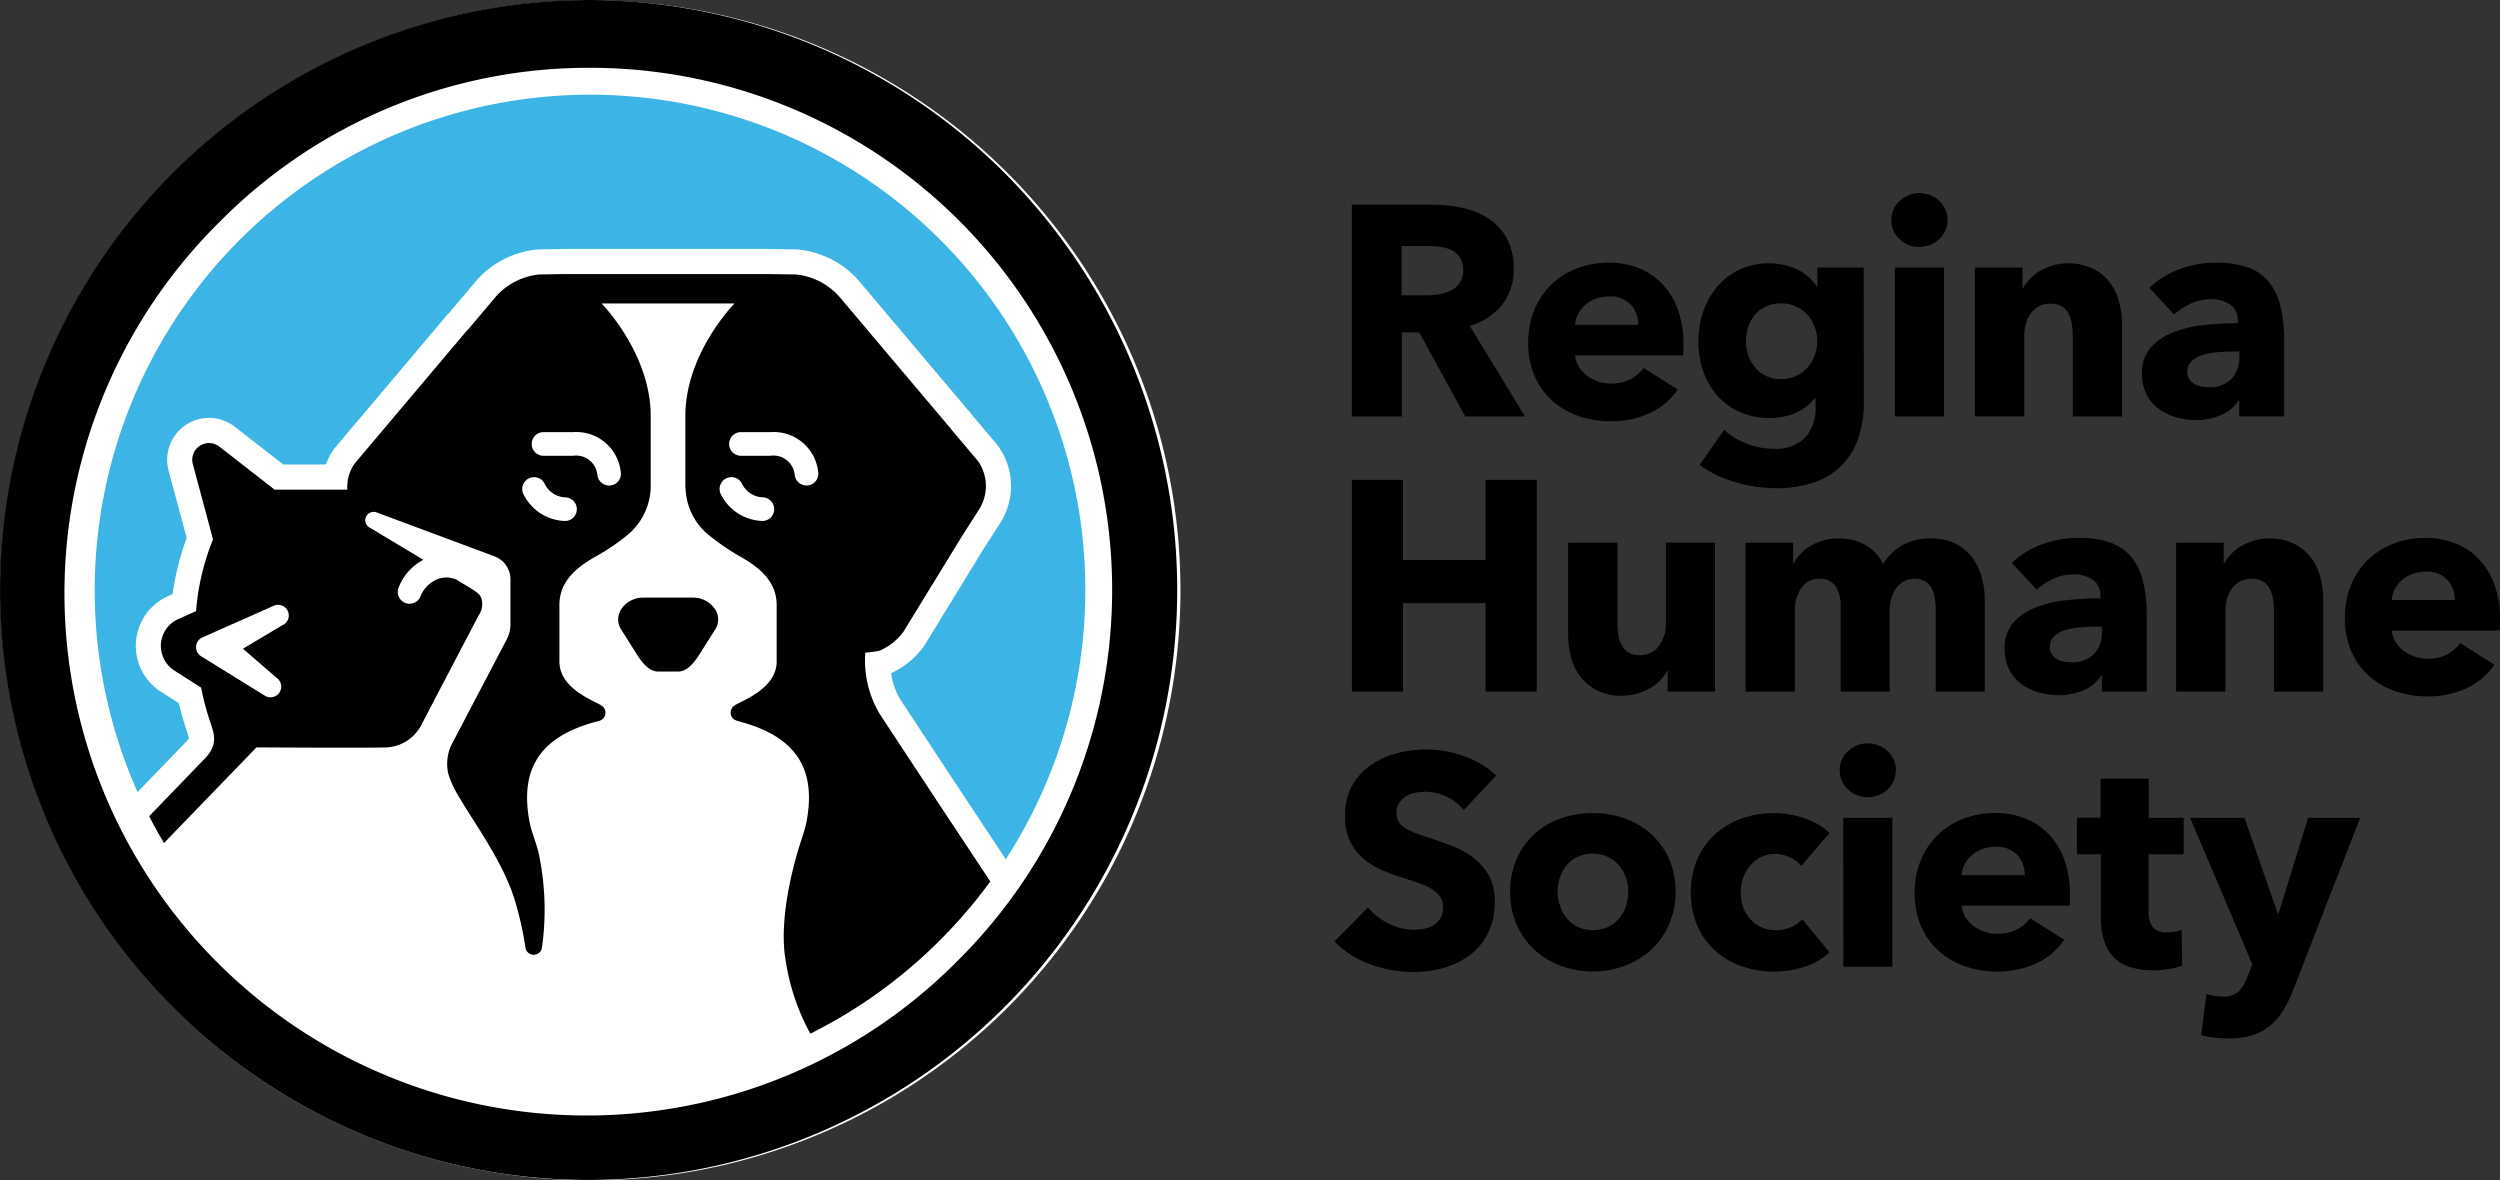 <svg xmlns="http://www.w3.org/2000/svg" width="195" height="92.062" viewBox="0 0 195 92.062">
  <rect x="0" y="0" width="195" height="92.062" fill="#333333" stroke="none"/>
  <g id="logo-nav" transform="translate(-92 -18.733)">
    <g id="Group_3846" data-name="Group 3846" transform="translate(196.094 33.791)">
      <path id="Path_405" data-name="Path 405" d="M194.105,44.57l-3.586-6.555H189.16V44.57h-3.9V28.055h6.3a10.936,10.936,0,0,1,2.321.245,6.051,6.051,0,0,1,2.029.828,4.336,4.336,0,0,1,1.434,1.54,4.8,4.8,0,0,1,.537,2.379,4.392,4.392,0,0,1-.909,2.823,4.967,4.967,0,0,1-2.519,1.633l4.315,7.067Zm-.163-11.453a1.65,1.65,0,0,0-.246-.945,1.692,1.692,0,0,0-.632-.56,2.787,2.787,0,0,0-.867-.268,6.514,6.514,0,0,0-.926-.07h-2.133v3.849h1.9a6.425,6.425,0,0,0,1.009-.081,3.253,3.253,0,0,0,.937-.291,1.694,1.694,0,0,0,.961-1.633" transform="translate(-183.911 -27.145)"></path>
      <path id="Path_406" data-name="Path 406" d="M221.529,42.326v.466a4.068,4.068,0,0,1-.023.443h-8.42a2.024,2.024,0,0,0,.291.887,2.536,2.536,0,0,0,.63.688,3.1,3.1,0,0,0,1.855.618,3.212,3.212,0,0,0,1.539-.338,3.031,3.031,0,0,0,1.027-.875l2.659,1.68a5.385,5.385,0,0,1-2.158,1.832,7.154,7.154,0,0,1-3.115.641,7.447,7.447,0,0,1-2.472-.408,6,6,0,0,1-2.04-1.191,5.5,5.5,0,0,1-1.377-1.924,6.449,6.449,0,0,1-.5-2.613,6.534,6.534,0,0,1,.49-2.577,5.823,5.823,0,0,1,1.33-1.959,5.928,5.928,0,0,1,1.983-1.248A6.777,6.777,0,0,1,215.7,36a6.265,6.265,0,0,1,2.356.431,5.14,5.14,0,0,1,1.842,1.248,5.776,5.776,0,0,1,1.2,1.982,7.644,7.644,0,0,1,.431,2.66m-3.522-1.47a2.3,2.3,0,0,0-.571-1.563,2.16,2.16,0,0,0-1.714-.653,2.9,2.9,0,0,0-1.027.175,2.669,2.669,0,0,0-.816.478,2.372,2.372,0,0,0-.56.711,2.079,2.079,0,0,0-.233.851Z" transform="translate(-194.319 -30.57)"></path>
      <path id="Path_407" data-name="Path 407" d="M245.653,46.934a8.16,8.16,0,0,1-.49,2.962,5.574,5.574,0,0,1-1.376,2.088,5.647,5.647,0,0,1-2.158,1.236,9.163,9.163,0,0,1-2.811.409,11.4,11.4,0,0,1-3.16-.467,8.644,8.644,0,0,1-2.811-1.353l1.912-2.729a5.6,5.6,0,0,0,1.855,1.108,5.909,5.909,0,0,0,1.994.362,3.194,3.194,0,0,0,2.484-.886,3.37,3.37,0,0,0,.8-2.356v-.7h-.07a3.769,3.769,0,0,1-1.446,1.12,4.9,4.9,0,0,1-2.076.42,5.518,5.518,0,0,1-2.356-.478,5.159,5.159,0,0,1-1.738-1.295,5.652,5.652,0,0,1-1.084-1.9,7,7,0,0,1-.373-2.3,7.107,7.107,0,0,1,.373-2.31,5.9,5.9,0,0,1,1.084-1.936,5.185,5.185,0,0,1,4.071-1.843,5.14,5.14,0,0,1,2.1.443,3.639,3.639,0,0,1,1.61,1.376h.047V36.414h3.615Zm-3.639-4.782a3.223,3.223,0,0,0-.2-1.12,2.861,2.861,0,0,0-.571-.945,2.717,2.717,0,0,0-.887-.641,2.791,2.791,0,0,0-1.166-.233,2.714,2.714,0,0,0-1.155.233,2.566,2.566,0,0,0-.851.63,2.769,2.769,0,0,0-.537.933,3.45,3.45,0,0,0-.187,1.143,3.38,3.38,0,0,0,.187,1.12,2.905,2.905,0,0,0,.537.945,2.549,2.549,0,0,0,2.006.9,2.747,2.747,0,0,0,2.064-.886,2.827,2.827,0,0,0,.56-.933,3.289,3.289,0,0,0,.2-1.143" transform="translate(-204.371 -30.605)"></path>
      <path id="Path_408" data-name="Path 408" d="M263.574,28.555a1.978,1.978,0,0,1-.176.829,2.09,2.09,0,0,1-1.166,1.108,2.275,2.275,0,0,1-.851.163,2.144,2.144,0,0,1-1.563-.618,2,2,0,0,1-.629-1.482,2.042,2.042,0,0,1,.163-.8,1.911,1.911,0,0,1,.467-.665,2.534,2.534,0,0,1,.7-.455,2.113,2.113,0,0,1,.863-.175,2.276,2.276,0,0,1,.851.163,2.162,2.162,0,0,1,.7.443,2.139,2.139,0,0,1,.466.665,1.973,1.973,0,0,1,.176.828m-4.106,3.709h3.825V43.881h-3.825Z" transform="translate(-215.76 -26.456)"></path>
      <path id="Path_409" data-name="Path 409" d="M278.277,48.03V41.685a5.142,5.142,0,0,0-.082-.933,2.583,2.583,0,0,0-.268-.781,1.4,1.4,0,0,0-.525-.537,1.67,1.67,0,0,0-.852-.2,1.946,1.946,0,0,0-.9.2,1.815,1.815,0,0,0-.641.548,2.46,2.46,0,0,0-.385.8,3.447,3.447,0,0,0-.129.945v6.3h-3.849V36.414h3.709v1.61h.047a3.83,3.83,0,0,1,.548-.735,3.284,3.284,0,0,1,.793-.619,4.973,4.973,0,0,1,.991-.419,3.907,3.907,0,0,1,1.143-.163,4.289,4.289,0,0,1,1.982.42,3.782,3.782,0,0,1,1.318,1.084,4.3,4.3,0,0,1,.723,1.528,6.94,6.94,0,0,1,.221,1.727V48.03Z" transform="translate(-220.697 -30.605)"></path>
      <path id="Path_410" data-name="Path 410" d="M294.127,37.964a6.7,6.7,0,0,1,2.391-1.47A8.19,8.19,0,0,1,299.3,36a7.442,7.442,0,0,1,2.485.361,3.7,3.7,0,0,1,1.645,1.12,4.785,4.785,0,0,1,.921,1.913,11.311,11.311,0,0,1,.291,2.741v5.855h-3.5V46.758h-.07a2.879,2.879,0,0,1-1.341,1.12,4.775,4.775,0,0,1-1.948.4,6,6,0,0,1-1.446-.186,4.238,4.238,0,0,1-1.365-.607,3.286,3.286,0,0,1-1.015-1.12,3.458,3.458,0,0,1-.4-1.726,2.928,2.928,0,0,1,.688-2.03,4.509,4.509,0,0,1,1.773-1.19,9.381,9.381,0,0,1,2.414-.56,24.7,24.7,0,0,1,2.589-.14V40.53a1.426,1.426,0,0,0-.606-1.272,2.619,2.619,0,0,0-1.493-.408,3.716,3.716,0,0,0-1.575.35,5.019,5.019,0,0,0-1.294.84Zm7.021,4.968h-.489q-.63,0-1.272.058a5.287,5.287,0,0,0-1.143.222,2.12,2.12,0,0,0-.828.478,1.1,1.1,0,0,0-.327.829,1.008,1.008,0,0,0,.151.56,1.18,1.18,0,0,0,.385.373,1.638,1.638,0,0,0,.536.2,3.107,3.107,0,0,0,.583.058,2.362,2.362,0,0,0,1.784-.641,2.4,2.4,0,0,0,.618-1.738Z" transform="translate(-230.571 -30.57)"></path>
      <path id="Path_411" data-name="Path 411" d="M195.691,82.273v-6.9h-6.438v6.9h-3.989V65.758h3.989v6.252h6.438V65.758h3.989V82.273Z" transform="translate(-183.911 -43.388)"></path>
      <path id="Path_412" data-name="Path 412" d="M222.662,85.981V84.372h-.047a3.317,3.317,0,0,1-.548.746,3.484,3.484,0,0,1-.793.607,4.833,4.833,0,0,1-1,.419,4.031,4.031,0,0,1-1.154.163,4.229,4.229,0,0,1-1.972-.419,3.825,3.825,0,0,1-1.306-1.085,4.27,4.27,0,0,1-.723-1.516,6.861,6.861,0,0,1-.222-1.738V74.365h3.849v6.3a5.963,5.963,0,0,0,.071.933,2.3,2.3,0,0,0,.268.793,1.477,1.477,0,0,0,.525.548,1.644,1.644,0,0,0,.863.2A1.75,1.75,0,0,0,222,82.389a2.964,2.964,0,0,0,.525-1.749V74.365h3.825V85.981Z" transform="translate(-196.676 -47.097)"></path>
      <path id="Path_413" data-name="Path 413" d="M254.045,85.734V79.389a6.267,6.267,0,0,0-.07-.945,2.259,2.259,0,0,0-.257-.781,1.483,1.483,0,0,0-.5-.525,1.542,1.542,0,0,0-.828-.2,1.673,1.673,0,0,0-.852.209,1.894,1.894,0,0,0-.606.561,2.433,2.433,0,0,0-.361.8,3.781,3.781,0,0,0-.117.945v6.275h-3.825V79.11a2.79,2.79,0,0,0-.4-1.587,1.417,1.417,0,0,0-1.26-.583,1.62,1.62,0,0,0-1.411.723,3.034,3.034,0,0,0-.5,1.772v6.3h-3.849V74.118h3.709v1.61h.047a4.044,4.044,0,0,1,.525-.723,3.313,3.313,0,0,1,.758-.618,4.257,4.257,0,0,1,.991-.432,4.2,4.2,0,0,1,1.2-.163,4.15,4.15,0,0,1,2.134.513,3.524,3.524,0,0,1,1.365,1.469,4.423,4.423,0,0,1,1.492-1.446,4.3,4.3,0,0,1,2.216-.537,4.176,4.176,0,0,1,1.994.431,3.707,3.707,0,0,1,1.294,1.12,4.653,4.653,0,0,1,.712,1.539,6.618,6.618,0,0,1,.222,1.668v7.185Z" transform="translate(-207.152 -46.849)"></path>
      <path id="Path_414" data-name="Path 414" d="M275.288,75.668a6.689,6.689,0,0,1,2.391-1.47,8.186,8.186,0,0,1,2.787-.489,7.442,7.442,0,0,1,2.484.361,3.7,3.7,0,0,1,1.645,1.12,4.771,4.771,0,0,1,.921,1.912,11.3,11.3,0,0,1,.291,2.741V85.7h-3.5V84.462h-.069a2.877,2.877,0,0,1-1.342,1.12,4.764,4.764,0,0,1-1.948.4,6,6,0,0,1-1.446-.186,4.251,4.251,0,0,1-1.365-.607,3.28,3.28,0,0,1-1.014-1.12,3.449,3.449,0,0,1-.4-1.726,2.929,2.929,0,0,1,.688-2.029,4.513,4.513,0,0,1,1.773-1.19,9.413,9.413,0,0,1,2.414-.56,24.706,24.706,0,0,1,2.589-.14v-.187a1.426,1.426,0,0,0-.606-1.271,2.619,2.619,0,0,0-1.493-.408,3.713,3.713,0,0,0-1.574.35,5,5,0,0,0-1.295.84Zm7.021,4.968h-.49q-.63,0-1.271.058a5.285,5.285,0,0,0-1.143.222,2.119,2.119,0,0,0-.828.478,1.1,1.1,0,0,0-.326.828,1,1,0,0,0,.151.56,1.173,1.173,0,0,0,.385.374,1.649,1.649,0,0,0,.537.2,3.1,3.1,0,0,0,.583.058,2.362,2.362,0,0,0,1.784-.641,2.4,2.4,0,0,0,.618-1.738Z" transform="translate(-222.455 -46.814)"></path>
      <path id="Path_415" data-name="Path 415" d="M305.848,85.734V79.389a5.133,5.133,0,0,0-.082-.933,2.562,2.562,0,0,0-.268-.781,1.4,1.4,0,0,0-.525-.537,1.67,1.67,0,0,0-.852-.2,1.946,1.946,0,0,0-.9.2,1.822,1.822,0,0,0-.642.548,2.481,2.481,0,0,0-.385.8,3.466,3.466,0,0,0-.128.945v6.3H298.22V74.118h3.708v1.61h.047a3.818,3.818,0,0,1,.548-.735,3.267,3.267,0,0,1,.793-.618,4.974,4.974,0,0,1,.991-.42,3.907,3.907,0,0,1,1.143-.163,4.3,4.3,0,0,1,1.983.42,3.785,3.785,0,0,1,1.318,1.084,4.274,4.274,0,0,1,.723,1.528,6.906,6.906,0,0,1,.222,1.726v7.185Z" transform="translate(-232.576 -46.849)"></path>
      <path id="Path_416" data-name="Path 416" d="M333.439,80.031V80.5a4.065,4.065,0,0,1-.023.443H325a2.029,2.029,0,0,0,.291.887,2.536,2.536,0,0,0,.63.688,3.1,3.1,0,0,0,1.855.618,3.205,3.205,0,0,0,1.539-.339,3.038,3.038,0,0,0,1.027-.874L333,83.6a5.384,5.384,0,0,1-2.157,1.832,7.154,7.154,0,0,1-3.114.641,7.441,7.441,0,0,1-2.472-.408,6,6,0,0,1-2.042-1.19,5.5,5.5,0,0,1-1.376-1.924,6.445,6.445,0,0,1-.5-2.612,6.534,6.534,0,0,1,.49-2.577,5.815,5.815,0,0,1,1.33-1.959,5.911,5.911,0,0,1,1.983-1.248,6.777,6.777,0,0,1,2.472-.443,6.26,6.26,0,0,1,2.356.431,5.138,5.138,0,0,1,1.843,1.248,5.779,5.779,0,0,1,1.2,1.982,7.644,7.644,0,0,1,.431,2.659m-3.522-1.469A2.3,2.3,0,0,0,329.346,77a2.16,2.16,0,0,0-1.715-.653,2.9,2.9,0,0,0-1.026.175,2.671,2.671,0,0,0-.817.478,2.358,2.358,0,0,0-.56.711,2.083,2.083,0,0,0-.233.852Z" transform="translate(-242.533 -46.814)"></path>
      <path id="Path_417" data-name="Path 417" d="M192.964,107.437a3.605,3.605,0,0,0-1.342-1.038,3.781,3.781,0,0,0-1.6-.385,4.8,4.8,0,0,0-.8.069,2.075,2.075,0,0,0-.735.269,1.817,1.817,0,0,0-.549.513,1.368,1.368,0,0,0-.221.8,1.3,1.3,0,0,0,.175.7,1.551,1.551,0,0,0,.513.489,4.561,4.561,0,0,0,.8.385q.466.175,1.049.361.84.28,1.75.618a6.556,6.556,0,0,1,1.656.9,4.707,4.707,0,0,1,1.236,1.388,4,4,0,0,1,.49,2.064,5.386,5.386,0,0,1-.525,2.461,4.906,4.906,0,0,1-1.411,1.715,6.054,6.054,0,0,1-2.029,1,8.548,8.548,0,0,1-2.356.326,9.726,9.726,0,0,1-3.429-.618,7.262,7.262,0,0,1-2.753-1.761l2.613-2.659a4.808,4.808,0,0,0,1.6,1.248,4.333,4.333,0,0,0,1.971.5,3.947,3.947,0,0,0,.863-.093,2.149,2.149,0,0,0,.735-.3,1.519,1.519,0,0,0,.5-.56,1.767,1.767,0,0,0,.187-.84,1.328,1.328,0,0,0-.233-.793,2.285,2.285,0,0,0-.665-.6,5.391,5.391,0,0,0-1.073-.489q-.642-.222-1.458-.478a13.951,13.951,0,0,1-1.551-.607,5.182,5.182,0,0,1-1.353-.9,4.159,4.159,0,0,1-.957-1.33,4.507,4.507,0,0,1-.361-1.9,4.672,4.672,0,0,1,.56-2.356,4.857,4.857,0,0,1,1.47-1.609,6.29,6.29,0,0,1,2.052-.922,9.3,9.3,0,0,1,2.31-.291,8.59,8.59,0,0,1,2.857.513,7.364,7.364,0,0,1,2.555,1.516Z" transform="translate(-182.887 -59.315)"></path>
      <path id="Path_418" data-name="Path 418" d="M219.852,117.548a6.276,6.276,0,0,1-.513,2.577,5.787,5.787,0,0,1-1.4,1.96,6.412,6.412,0,0,1-2.052,1.248,7.214,7.214,0,0,1-4.98,0,6.234,6.234,0,0,1-2.053-1.248,5.85,5.85,0,0,1-1.388-1.96,6.267,6.267,0,0,1-.513-2.577,6.188,6.188,0,0,1,.513-2.566,5.754,5.754,0,0,1,1.388-1.936,6.042,6.042,0,0,1,2.053-1.213,7.6,7.6,0,0,1,4.98,0,6.208,6.208,0,0,1,2.052,1.213,5.693,5.693,0,0,1,1.4,1.936,6.2,6.2,0,0,1,.513,2.566m-3.686,0a3.326,3.326,0,0,0-.186-1.1,2.924,2.924,0,0,0-.537-.944,2.74,2.74,0,0,0-.863-.665,2.892,2.892,0,0,0-2.38,0,2.6,2.6,0,0,0-.851.665,2.85,2.85,0,0,0-.513.944,3.529,3.529,0,0,0,0,2.193,2.986,2.986,0,0,0,.525.968,2.563,2.563,0,0,0,.863.688,2.886,2.886,0,0,0,2.38,0,2.575,2.575,0,0,0,.863-.688,2.994,2.994,0,0,0,.525-.968,3.513,3.513,0,0,0,.175-1.1" transform="translate(-193.255 -63.058)"></path>
      <path id="Path_419" data-name="Path 419" d="M240.32,115.541a2.327,2.327,0,0,0-.886-.676,2.711,2.711,0,0,0-1.143-.257,2.406,2.406,0,0,0-1.1.245,2.656,2.656,0,0,0-.84.653,3.057,3.057,0,0,0-.548.944,3.265,3.265,0,0,0-.2,1.143,3.445,3.445,0,0,0,.187,1.143,2.775,2.775,0,0,0,.548.944,2.589,2.589,0,0,0,.863.641,2.633,2.633,0,0,0,1.131.233,3.175,3.175,0,0,0,1.154-.221,2.21,2.21,0,0,0,.921-.642l2.122,2.589a4.988,4.988,0,0,1-1.866,1.1,7.358,7.358,0,0,1-2.426.4,7.682,7.682,0,0,1-2.569-.42,5.948,5.948,0,0,1-2.073-1.225,5.749,5.749,0,0,1-1.385-1.947,6.839,6.839,0,0,1,0-5.155,5.765,5.765,0,0,1,1.385-1.948,6.123,6.123,0,0,1,2.073-1.236,7.431,7.431,0,0,1,2.546-.431,6.693,6.693,0,0,1,1.248.117,8.338,8.338,0,0,1,1.19.315,5.436,5.436,0,0,1,1.05.489,4.4,4.4,0,0,1,.828.641Z" transform="translate(-203.923 -63.058)"></path>
      <path id="Path_420" data-name="Path 420" d="M256.5,103.963a1.98,1.98,0,0,1-.175.829,2.1,2.1,0,0,1-1.166,1.108,2.269,2.269,0,0,1-.852.163,2.144,2.144,0,0,1-1.562-.618,2,2,0,0,1-.63-1.482,2.03,2.03,0,0,1,.163-.8,1.89,1.89,0,0,1,.467-.665,2.517,2.517,0,0,1,.7-.455,2.112,2.112,0,0,1,.863-.175,2.269,2.269,0,0,1,.852.163,2.165,2.165,0,0,1,.7.443,2.14,2.14,0,0,1,.467.664,1.979,1.979,0,0,1,.175.828m-4.105,3.709h3.825v11.616H252.4Z" transform="translate(-212.714 -58.944)"></path>
      <path id="Path_421" data-name="Path 421" d="M274.5,117.734v.467a4.065,4.065,0,0,1-.023.443h-8.421a2.034,2.034,0,0,0,.292.887,2.524,2.524,0,0,0,.63.688,3.1,3.1,0,0,0,1.854.618,3.206,3.206,0,0,0,1.54-.339,3.029,3.029,0,0,0,1.026-.874l2.659,1.68a5.384,5.384,0,0,1-2.157,1.832,7.155,7.155,0,0,1-3.115.641,7.441,7.441,0,0,1-2.472-.408,6,6,0,0,1-2.042-1.19,5.5,5.5,0,0,1-1.376-1.924,6.435,6.435,0,0,1-.5-2.613,6.534,6.534,0,0,1,.49-2.577,5.815,5.815,0,0,1,1.33-1.959,5.9,5.9,0,0,1,1.983-1.248,6.777,6.777,0,0,1,2.472-.443,6.26,6.26,0,0,1,2.356.431,5.145,5.145,0,0,1,1.843,1.248,5.776,5.776,0,0,1,1.2,1.982,7.642,7.642,0,0,1,.431,2.659m-3.522-1.469a2.3,2.3,0,0,0-.571-1.563,2.161,2.161,0,0,0-1.715-.653,2.9,2.9,0,0,0-1.026.175,2.663,2.663,0,0,0-.816.478,2.372,2.372,0,0,0-.56.711,2.083,2.083,0,0,0-.233.852Z" transform="translate(-217.141 -63.058)"></path>
      <path id="Path_422" data-name="Path 422" d="M290.214,112.6v4.449a2,2,0,0,0,.315,1.23,1.348,1.348,0,0,0,1.131.409,4.041,4.041,0,0,0,.6-.047,2.039,2.039,0,0,0,.525-.14l.046,2.8a6.244,6.244,0,0,1-1,.245,7.109,7.109,0,0,1-1.214.105,5.72,5.72,0,0,1-1.959-.292,3.041,3.041,0,0,1-1.272-.842,3.294,3.294,0,0,1-.688-1.31,6.358,6.358,0,0,1-.21-1.695V112.6h-1.866v-2.846h1.843V106.7h3.755v3.056h2.729V112.6Z" transform="translate(-226.715 -61.027)"></path>
      <path id="Path_423" data-name="Path 423" d="M308.2,125.434a10.187,10.187,0,0,1-.781,1.622,4.9,4.9,0,0,1-1.026,1.213,4.068,4.068,0,0,1-1.4.758,6.292,6.292,0,0,1-1.9.256,8.993,8.993,0,0,1-1.108-.07,6.922,6.922,0,0,1-.991-.186l.42-3.219a4.238,4.238,0,0,0,.618.151,3.682,3.682,0,0,0,.618.059,1.729,1.729,0,0,0,1.283-.409,3.318,3.318,0,0,0,.677-1.154l.373-.957-4.852-11.43h4.245l2.589,7.464h.07l2.309-7.464H313.4Z" transform="translate(-233.399 -63.34)"></path>
    </g>
    <g id="Group_3845" data-name="Group 3845" transform="translate(92 18.733)">
      <path id="Path_401" data-name="Path 401" d="M92.107,46.065A46.018,46.018,0,1,1,46.089.047,46.018,46.018,0,0,1,92.107,46.065" transform="translate(-0.031 -0.02)" fill="#fff"></path>
      <path id="Path_402" data-name="Path 402" d="M28.5,60.715c.036,0,.073-.005.11,0l-.024,0c-.028,0-.057,0-.086.006" transform="translate(-12.276 -26.155)" fill="#4699cb"></path>
      <path id="Path_403" data-name="Path 403" d="M20.33,63.194a.18.18,0,0,0,0-.031c-.019-.091-.109-.367-.182-.593-.164-.5-.393-1.2-.61-2.132-.655-.417-1.175-.751-1.408-.9a4.248,4.248,0,0,1,.576-7.451l.346-.154a20.93,20.93,0,0,1,1.1-4.379L18.741,42.3A3.267,3.267,0,0,1,23.9,38.875l3.784,2.947,3.337,0a4.384,4.384,0,0,1,.661-1.254l.028-.036.03-.035,8.617-10.209c.1-.116.2-.23.316-.347l2.031-2.406a7.174,7.174,0,0,1,4.918-2.49l1.978-.035H65.344l2.35.035a7.171,7.171,0,0,1,4.92,2.49l8.433,9.988.03.032.077.082.067.073.06.08c.014.019.043.057.087.124l2,2.369.01.011.009.011a5.337,5.337,0,0,1,.147,6.191l-1.2,1.871-4.607,7.52-.044.072-.05.068A6.591,6.591,0,0,1,75.1,58.1a5.326,5.326,0,0,0,.775,2.147c3.944,5.987,4.681,7.106,8.168,12.365A38.636,38.636,0,0,0,24.293,24.293,38.707,38.707,0,0,0,16.32,67.374l3.864-4Z" transform="translate(-5.591 -5.592)" fill="#3cb4e5"></path>
      <path id="Path_404" data-name="Path 404" d="M61,78.989h.043l-.035,0H61" transform="translate(-26.28 -34.03)" fill="#4699cb"></path>
      <path id="Path_424" data-name="Path 424" d="M46.018,5.287a40.731,40.731,0,0,1,28.8,69.532,40.731,40.731,0,1,1-57.6-57.6,40.463,40.463,0,0,1,28.8-11.93m0-5.287A46.023,46.023,0,0,0,22.625,85.654a45.558,45.558,0,0,0,23.393,6.381A46.018,46.018,0,0,0,46.018,0"></path>
      <path id="Path_425" data-name="Path 425" d="M92.287,82.828A2.049,2.049,0,0,0,90.56,81.9H86.665a2.049,2.049,0,0,0-1.726.924,1.462,1.462,0,0,0-.044,1.482l1.217,1.925c.6.978,1.137,1.433,1.7,1.433h1.6c.562,0,1.1-.455,1.7-1.43l1.228-1.944a1.457,1.457,0,0,0-.054-1.466" transform="translate(-36.497 -35.286)"></path>
      <path id="Path_426" data-name="Path 426" d="M77.452,71.922A8.135,8.135,0,0,1,76.3,67.089a7.494,7.494,0,0,0,1.128-.157,4.553,4.553,0,0,0,1.846-1.472l4.618-7.537L85.1,56.035a3.406,3.406,0,0,0-.013-3.893l-2.1-2.483c-.033-.057-.055-.091-.059-.1l-.132-.14L74.332,39.393a5.2,5.2,0,0,0-3.447-1.8l-2.355-.034H52.854l-1.986.034a5.2,5.2,0,0,0-3.447,1.8l-2.079,2.462c-.092.092-.182.189-.269.292L36.455,52.356a3.214,3.214,0,0,0-.557,2.022l-5.67,0-4.315-3.36a1.308,1.308,0,0,0-2.066,1.371l1.575,5.865a18.728,18.728,0,0,0-1.323,5.6l-1.385.616a2.288,2.288,0,0,0-.311,4.014c.195.126,1.062.684,2.089,1.333a21.388,21.388,0,0,0,.729,2.739,7.378,7.378,0,0,1,.248.854,1.946,1.946,0,0,1-.316,1.5l-.285.355L20.44,79.848q.546,1.063,1.159,2.093L28.81,74.48c1.7.01,8.983.05,10.132,0a3.234,3.234,0,0,0,1.6-.507,3.319,3.319,0,0,0,1.076-1.143c.741-1.421,4.055-7.77,4.573-8.73a1.485,1.485,0,0,0,.135-1.316c-.139-.334-.647-.613-.943-.8l-.975-.586-.058-.029a1.926,1.926,0,0,0-1.713.134,2.387,2.387,0,0,0-1.006,1.132.921.921,0,1,1-1.741-.6,4.146,4.146,0,0,1,1.874-2.154l.066-.032-4.137-2.485a.652.652,0,0,1,.517-1.2l9.114,3.393c.01,0,.018.01.027.014a1.907,1.907,0,0,1,1.27,1.776l0,0v3.43a2.551,2.551,0,0,1-.3,1.3s-4.067,7.749-4.173,7.962a3.438,3.438,0,0,0-.367,2.528,7.507,7.507,0,0,0,.773,1.679c1.206,2.107,3.623,5.3,4.49,8.436a26.033,26.033,0,0,1,.742,3.388h0a.651.651,0,0,0,1.289.048h0a21.142,21.142,0,0,0-.285-7.532c-.238-.853-.555-1.635-.682-2.312-.774-4.1.788-6.66,5.318-7.832.034-.008.125-.035.145-.042a.651.651,0,0,0,.218-1.13,1.322,1.322,0,0,0-.187-.128c-.084-.045-.184-.1-.3-.153-1-.5-2.861-1.443-2.861-3.2v-4.42c0-1.557.922-2.749,2.99-3.865a16.5,16.5,0,0,0,2.43-1.686,4.982,4.982,0,0,0,1.7-3.872V48.636c0-4.905-3.837-8.784-3.837-8.784H66.1s-3.837,3.879-3.837,8.784v5.326c0,.13.008.258.02.385a4.908,4.908,0,0,0,1.682,3.47,19.125,19.125,0,0,0,2.431,1.7c2.068,1.117,2.99,2.308,2.99,3.865v4.4c0,1.756-1.861,2.7-2.861,3.2-.112.057-.212.108-.3.153a1.445,1.445,0,0,0-.16.108.649.649,0,0,0,.122,1.121c.026.011.151.055.209.072.1.028.108.032.159.046,4.409,1.191,5.925,3.734,5.161,7.79-.127.678-.435,1.462-.682,2.313-1.379,4.743-1.13,7.448-.967,8.371a17.139,17.139,0,0,0,1.947,5.854,38.709,38.709,0,0,0,10.12-7.3,39.119,39.119,0,0,0,3.916-4.572c-3.863-5.827-4.474-6.753-8.6-13.025m-46.53-7.013-3.166,1.883,2.72,2.348a.833.833,0,0,1-1.005,1.319L24.491,67.37A.833.833,0,0,1,24.6,65.9l5.543-2.459a.819.819,0,0,1,.355-.08.834.834,0,0,1,.426,1.55m21.953-8.091a3.74,3.74,0,0,1-3.251-2.108.921.921,0,0,1,1.673-.773,1.871,1.871,0,0,0,1.578,1.038.921.921,0,0,1,0,1.843m4.358-3.75a.92.92,0,0,1-.851.985c-.023,0-.046,0-.068,0a.924.924,0,0,1-.918-.854A1.665,1.665,0,0,0,53.5,51.735H51.2a.922.922,0,1,1,0-1.844h2.3a3.489,3.489,0,0,1,3.732,3.177m11.039,3.75A3.741,3.741,0,0,1,65.02,54.71a.921.921,0,0,1,1.673-.773,1.874,1.874,0,0,0,1.579,1.038.921.921,0,0,1,0,1.843m4.135-3.08a.913.913,0,0,1-.629.315c-.023,0-.046,0-.068,0a.923.923,0,0,1-.918-.854A1.665,1.665,0,0,0,68.9,51.735H66.6a.922.922,0,0,1,0-1.844h2.3a3.49,3.49,0,0,1,3.733,3.177.914.914,0,0,1-.223.669" transform="translate(-8.806 -16.184)"></path>
    </g>
  </g>
</svg>
